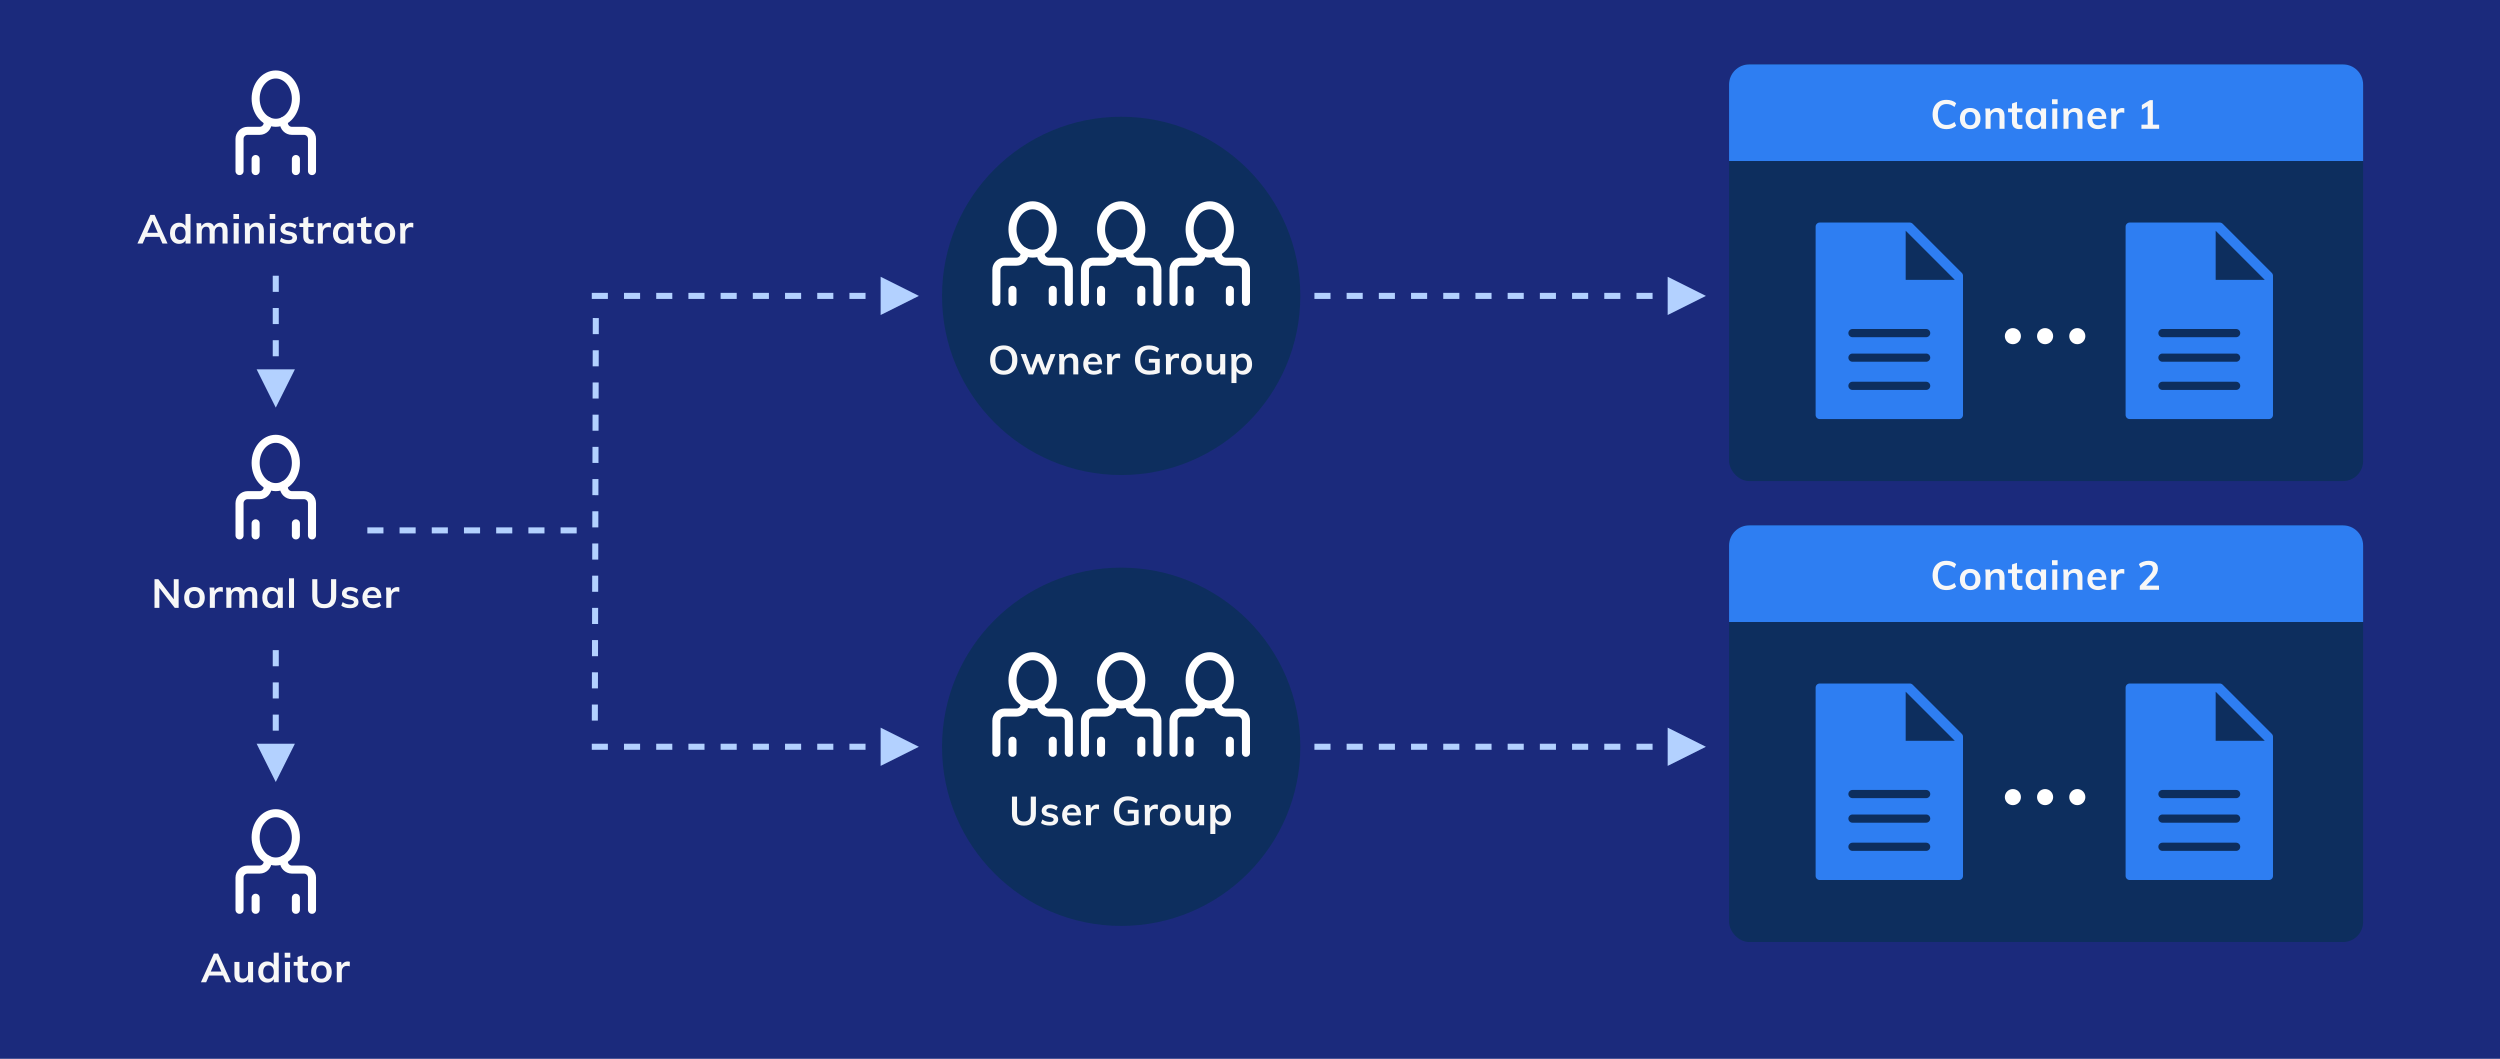 <?xml version="1.0" encoding="UTF-8"?>
<svg width="1242px" height="526px" viewBox="0 0 1242 526" version="1.1" xmlns="http://www.w3.org/2000/svg" xmlns:xlink="http://www.w3.org/1999/xlink">
    <title>Easy Access</title>
    <g id="Easy-Access" stroke="none" stroke-width="1" fill="none" fill-rule="evenodd">
        <rect fill="#1B2A7C" x="0" y="0" width="1242" height="526"></rect>
        <g id="Group" transform="translate(468, 58)">
            <circle id="Oval" fill="#0D2E5E" cx="89" cy="89" r="89"></circle>
            <g id="Group-3" transform="translate(27, 44)" stroke="#FFFFFF" stroke-linecap="round" stroke-linejoin="round" stroke-width="4">
                <path d="M28,12 C28,18.628 23.524,24 18,24 C12.476,24 8,18.628 8,12 C8,5.374 12.476,0 18,0 C23.524,0 28,5.374 28,12 Z" id="Stroke-9"></path>
                <line x1="8" y1="42" x2="8" y2="48" id="Stroke-11"></line>
                <line x1="28" y1="42" x2="28" y2="48" id="Stroke-13"></line>
                <path d="M14,23 L14,24 C14,26.2 12.2,28 10,28 L4,28 C1.8,28 0,29.8 0,32 L0,48" id="Stroke-15"></path>
                <path d="M22,23 L22,24 C22,26.2 23.8,28 26,28 L32,28 C34.2,28 36,29.8 36,32 L36,48" id="Stroke-17"></path>
                <path d="M72,12 C72,18.628 67.524,24 62,24 C56.476,24 52,18.628 52,12 C52,5.374 56.476,0 62,0 C67.524,0 72,5.374 72,12 Z" id="Stroke-19"></path>
                <line x1="52" y1="42" x2="52" y2="48" id="Stroke-21"></line>
                <line x1="72" y1="42" x2="72" y2="48" id="Stroke-23"></line>
                <path d="M58,23 L58,24 C58,26.2 56.2,28 54,28 L48,28 C45.8,28 44,29.8 44,32 L44,48" id="Stroke-25"></path>
                <path d="M66,23 L66,24 C66,26.2 67.8,28 70,28 L76,28 C78.2,28 80,29.8 80,32 L80,48" id="Stroke-27"></path>
                <path d="M116,12 C116,18.628 111.524,24 106,24 C100.476,24 96,18.628 96,12 C96,5.374 100.476,0 106,0 C111.524,0 116,5.374 116,12 Z" id="Stroke-29"></path>
                <line x1="96" y1="42" x2="96" y2="48" id="Stroke-31"></line>
                <line x1="116" y1="42" x2="116" y2="48" id="Stroke-33"></line>
                <path d="M102,23 L102,24 C102,26.2 100.2,28 98,28 L92,28 C89.8,28 88,29.8 88,32 L88,48" id="Stroke-35"></path>
                <path d="M110,23 L110,24 C110,26.2 111.8,28 114,28 L120,28 C122.2,28 124,29.8 124,32 L124,48" id="Stroke-37"></path>
            </g>
            <path d="M30.655,128.16 C32.055,128.16 33.259,127.867 34.265,127.28 C35.272,126.693 36.052,125.853 36.605,124.76 C37.159,123.667 37.435,122.367 37.435,120.86 C37.435,119.367 37.162,118.077 36.615,116.99 C36.069,115.903 35.289,115.067 34.275,114.48 C33.262,113.893 32.055,113.6 30.655,113.6 C29.269,113.6 28.069,113.893 27.055,114.48 C26.042,115.067 25.262,115.903 24.715,116.99 C24.169,118.077 23.895,119.373 23.895,120.88 C23.895,122.373 24.169,123.667 24.715,124.76 C25.262,125.853 26.042,126.693 27.055,127.28 C28.069,127.867 29.269,128.16 30.655,128.16 Z M30.655,126.12 C29.362,126.12 28.342,125.67 27.595,124.77 C26.849,123.87 26.475,122.567 26.475,120.86 C26.475,119.153 26.849,117.857 27.595,116.97 C28.342,116.083 29.362,115.64 30.655,115.64 C31.962,115.64 32.989,116.083 33.735,116.97 C34.482,117.857 34.855,119.153 34.855,120.86 C34.855,122.567 34.482,123.87 33.735,124.77 C32.989,125.67 31.962,126.12 30.655,126.12 Z M45.241,128 L47.696,121.381 L50.201,128 L52.381,128 L56.341,117.9 L53.921,117.9 L51.31,125.087 L48.701,117.9 L46.881,117.9 L44.271,125.034 L41.681,117.9 L39.101,117.9 L43.061,128 L45.241,128 Z M60.769,128 L60.769,122.28 C60.769,121.48 60.999,120.837 61.459,120.35 C61.919,119.863 62.535,119.62 63.309,119.62 C63.949,119.62 64.422,119.803 64.729,120.17 C65.035,120.537 65.189,121.113 65.189,121.9 L65.189,121.9 L65.189,128 L67.689,128 L67.689,121.8 C67.689,119.027 66.489,117.64 64.089,117.64 C63.262,117.64 62.532,117.837 61.899,118.23 C61.406,118.536 61.008,118.953 60.705,119.48 L60.653,119.579 L60.469,117.9 L58.109,117.9 C58.175,118.367 58.219,118.84 58.239,119.32 C58.259,119.8 58.269,120.28 58.269,120.76 L58.269,120.76 L58.269,128 L60.769,128 Z M75.467,128.14 C76.187,128.14 76.897,128.03 77.597,127.81 C78.297,127.59 78.887,127.28 79.367,126.88 L79.367,126.88 L78.647,125.16 C78.194,125.507 77.704,125.77 77.177,125.95 C76.65,126.13 76.114,126.22 75.567,126.22 C74.567,126.22 73.82,125.937 73.327,125.37 C72.909,124.891 72.669,124.184 72.604,123.251 L72.595,123.08 L79.547,123.08 L79.547,122.7 C79.547,121.66 79.364,120.76 78.997,120 C78.63,119.24 78.114,118.657 77.447,118.25 C76.78,117.843 75.98,117.64 75.047,117.64 C74.087,117.64 73.24,117.863 72.507,118.31 C71.774,118.757 71.2,119.377 70.787,120.17 C70.374,120.963 70.167,121.88 70.167,122.92 C70.167,124 70.38,124.933 70.807,125.72 C71.234,126.507 71.844,127.107 72.637,127.52 C73.43,127.933 74.374,128.14 75.467,128.14 Z M77.358,121.74 L72.662,121.74 L72.701,121.53 C72.793,121.105 72.94,120.74 73.141,120.437 L73.247,120.29 C73.687,119.723 74.307,119.44 75.107,119.44 C75.854,119.44 76.424,119.693 76.817,120.2 C77.103,120.568 77.281,121.06 77.352,121.676 L77.358,121.74 Z M84.521,128 L84.521,122.54 C84.521,122.033 84.618,121.577 84.811,121.17 C85.004,120.763 85.291,120.44 85.671,120.2 C86.051,119.96 86.541,119.84 87.141,119.84 C87.608,119.84 88.048,119.927 88.461,120.1 L88.461,120.1 L88.501,117.82 C88.368,117.767 88.214,117.727 88.041,117.7 C87.868,117.673 87.681,117.66 87.481,117.66 C86.708,117.66 86.014,117.887 85.401,118.34 C85.011,118.628 84.71,119.006 84.497,119.473 L84.412,119.678 L84.221,117.9 L81.861,117.9 C81.928,118.367 81.971,118.843 81.991,119.33 C82.011,119.817 82.021,120.293 82.021,120.76 L82.021,120.76 L82.021,128 L84.521,128 Z M102.985,128.16 C103.625,128.16 104.258,128.12 104.885,128.04 C105.511,127.96 106.105,127.847 106.665,127.7 C107.225,127.553 107.725,127.367 108.165,127.14 L108.165,127.14 L108.165,120.3 L102.765,120.3 L102.765,122.16 L105.825,122.16 L105.824,125.755 L105.642,125.808 C105.508,125.843 105.372,125.876 105.234,125.907 L104.815,125.99 C104.248,126.09 103.671,126.14 103.085,126.14 C101.551,126.14 100.398,125.697 99.625,124.81 C98.851,123.923 98.465,122.607 98.465,120.86 C98.465,119.153 98.841,117.86 99.595,116.98 C100.348,116.1 101.451,115.66 102.905,115.66 C103.665,115.66 104.365,115.777 105.005,116.01 C105.645,116.243 106.305,116.62 106.985,117.14 L106.985,117.14 L107.865,115.26 C107.265,114.713 106.531,114.3 105.665,114.02 C104.798,113.74 103.865,113.6 102.865,113.6 C101.425,113.6 100.178,113.89 99.125,114.47 C98.071,115.05 97.261,115.883 96.695,116.97 C96.128,118.057 95.845,119.353 95.845,120.86 C95.845,122.393 96.128,123.703 96.695,124.79 C97.261,125.877 98.081,126.71 99.155,127.29 C100.228,127.87 101.505,128.16 102.985,128.16 Z M113.756,128 L113.756,122.54 C113.756,122.033 113.852,121.577 114.046,121.17 C114.239,120.763 114.526,120.44 114.906,120.2 C115.286,119.96 115.776,119.84 116.376,119.84 C116.842,119.84 117.282,119.927 117.696,120.1 L117.696,120.1 L117.736,117.82 C117.602,117.767 117.449,117.727 117.276,117.7 C117.102,117.673 116.916,117.66 116.716,117.66 C115.942,117.66 115.249,117.887 114.636,118.34 C114.245,118.628 113.944,119.006 113.732,119.473 L113.646,119.678 L113.456,117.9 L111.096,117.9 C111.162,118.367 111.206,118.843 111.226,119.33 C111.246,119.817 111.256,120.293 111.256,120.76 L111.256,120.76 L111.256,128 L113.756,128 Z M123.869,128.14 C124.896,128.14 125.792,127.927 126.559,127.5 C127.326,127.073 127.919,126.47 128.339,125.69 C128.759,124.91 128.969,123.98 128.969,122.9 C128.969,121.833 128.759,120.903 128.339,120.11 C127.919,119.317 127.326,118.707 126.559,118.28 C125.792,117.853 124.896,117.64 123.869,117.64 C122.816,117.64 121.906,117.853 121.139,118.28 C120.372,118.707 119.782,119.317 119.369,120.11 C118.956,120.903 118.749,121.833 118.749,122.9 C118.749,123.98 118.956,124.91 119.369,125.69 C119.782,126.47 120.372,127.073 121.139,127.5 C121.906,127.927 122.816,128.14 123.869,128.14 Z M123.869,126.22 C123.016,126.22 122.362,125.943 121.909,125.39 C121.456,124.837 121.229,124.007 121.229,122.9 C121.229,121.807 121.459,120.983 121.919,120.43 C122.379,119.877 123.029,119.6 123.869,119.6 C124.696,119.6 125.332,119.877 125.779,120.43 C126.226,120.983 126.449,121.807 126.449,122.9 C126.449,124.007 126.226,124.837 125.779,125.39 C125.332,125.943 124.696,126.22 123.869,126.22 Z M135.149,128.14 C135.936,128.14 136.622,127.95 137.209,127.57 C137.6,127.317 137.926,126.985 138.187,126.574 L138.268,126.436 L138.269,128 L140.709,128 L140.709,117.9 L138.189,117.9 L138.189,123.52 C138.189,124.32 137.969,124.96 137.529,125.44 C137.089,125.92 136.502,126.16 135.769,126.16 C135.156,126.16 134.696,125.987 134.389,125.64 C134.082,125.293 133.929,124.753 133.929,124.02 L133.929,124.02 L133.929,117.9 L131.429,117.9 L131.429,124 C131.429,125.387 131.739,126.423 132.359,127.11 C132.979,127.797 133.909,128.14 135.149,128.14 Z M146.274,132.32 L146.273,126.368 L146.301,126.426 C146.504,126.813 146.781,127.138 147.132,127.403 L147.314,127.53 C147.94,127.937 148.68,128.14 149.534,128.14 C150.427,128.14 151.207,127.93 151.874,127.51 C152.54,127.09 153.067,126.49 153.454,125.71 C153.84,124.93 154.034,124.013 154.034,122.96 C154.034,121.893 153.84,120.963 153.454,120.17 C153.067,119.377 152.537,118.757 151.864,118.31 C151.19,117.863 150.414,117.64 149.534,117.64 C148.68,117.64 147.94,117.85 147.314,118.27 C146.812,118.606 146.443,119.047 146.206,119.592 L146.169,119.684 L145.974,117.9 L143.614,117.9 C143.68,118.367 143.724,118.843 143.744,119.33 C143.764,119.817 143.774,120.293 143.774,120.76 L143.774,120.76 L143.774,132.32 L146.274,132.32 Z M148.894,126.22 C148.04,126.22 147.39,125.933 146.944,125.36 C146.497,124.787 146.274,123.973 146.274,122.92 C146.274,121.84 146.497,121.017 146.944,120.45 C147.39,119.883 148.04,119.6 148.894,119.6 C149.72,119.6 150.36,119.893 150.814,120.48 C151.267,121.067 151.494,121.893 151.494,122.96 C151.494,124 151.267,124.803 150.814,125.37 C150.36,125.937 149.72,126.22 148.894,126.22 Z" id="OwnerGroup" fill="#F7F7F7" fill-rule="nonzero"></path>
        </g>
        <rect id="Rectangle-Copy-9" fill="#0D2E5E" x="859" y="32" width="315" height="207" rx="10"></rect>
        <rect id="Rectangle-Copy-10" fill="#0D2E5E" x="859" y="261" width="315" height="207" rx="10"></rect>
        <path d="M869,32 L1164,32 C1169.523,32 1174,36.477 1174,42 L1174,80 L1174,80 L859,80 L859,42 C859,36.477 863.477,32 869,32 Z" id="Rectangle-Copy-9" fill="#2E7EF2"></path>
        <path d="M869,261 L1164,261 C1169.523,261 1174,265.477 1174,271 L1174,309 L1174,309 L859,309 L859,271 C859,265.477 863.477,261 869,261 Z" id="Rectangle-Copy-11" fill="#2E7EF2"></path>
        <path d="M946.746,139.043 L946.746,114.636 L971.153,139.043 L946.746,139.043 Z M956.915,167.517 L920.305,167.517 C919.182,167.517 918.271,166.606 918.271,165.483 C918.271,164.361 919.182,163.449 920.305,163.449 L956.915,163.449 C958.038,163.449 958.949,164.361 958.949,165.483 C958.949,166.606 958.038,167.517 956.915,167.517 L956.915,167.517 Z M956.915,179.721 L920.305,179.721 C919.182,179.721 918.271,178.809 918.271,177.687 C918.271,176.564 919.182,175.653 920.305,175.653 L956.915,175.653 C958.038,175.653 958.949,176.564 958.949,177.687 C958.949,178.809 958.038,179.721 956.915,179.721 L956.915,179.721 Z M956.915,193.721 L920.305,193.721 C919.182,193.721 918.271,192.809 918.271,191.687 C918.271,190.564 919.182,189.653 920.305,189.653 L956.915,189.653 C958.038,189.653 958.949,190.564 958.949,191.687 C958.949,192.809 958.038,193.721 956.915,193.721 L956.915,193.721 Z M974.626,135.569 L950.22,111.162 C949.837,110.784 949.317,110.568 948.78,110.568 L904.034,110.568 C902.911,110.568 902,111.479 902,112.602 L902,206.161 C902,207.284 902.911,208.195 904.034,208.195 L973.186,208.195 C974.309,208.195 975.22,207.284 975.22,206.161 L975.22,137.009 C975.22,136.468 975.005,135.951 974.626,135.569 L974.626,135.569 Z" id="Fill-305-Copy-6" fill="#2E7EF2"></path>
        <path d="M946.746,368.043 L946.746,343.636 L971.153,368.043 L946.746,368.043 Z M956.915,396.517 L920.305,396.517 C919.182,396.517 918.271,395.606 918.271,394.483 C918.271,393.361 919.182,392.449 920.305,392.449 L956.915,392.449 C958.038,392.449 958.949,393.361 958.949,394.483 C958.949,395.606 958.038,396.517 956.915,396.517 L956.915,396.517 Z M956.915,408.721 L920.305,408.721 C919.182,408.721 918.271,407.809 918.271,406.687 C918.271,405.564 919.182,404.653 920.305,404.653 L956.915,404.653 C958.038,404.653 958.949,405.564 958.949,406.687 C958.949,407.809 958.038,408.721 956.915,408.721 L956.915,408.721 Z M956.915,422.721 L920.305,422.721 C919.182,422.721 918.271,421.809 918.271,420.687 C918.271,419.564 919.182,418.653 920.305,418.653 L956.915,418.653 C958.038,418.653 958.949,419.564 958.949,420.687 C958.949,421.809 958.038,422.721 956.915,422.721 L956.915,422.721 Z M974.626,364.569 L950.22,340.162 C949.837,339.784 949.317,339.568 948.78,339.568 L904.034,339.568 C902.911,339.568 902,340.479 902,341.602 L902,435.161 C902,436.284 902.911,437.195 904.034,437.195 L973.186,437.195 C974.309,437.195 975.22,436.284 975.22,435.161 L975.22,366.009 C975.22,365.468 975.005,364.951 974.626,364.569 L974.626,364.569 Z" id="Fill-305-Copy-8" fill="#2E7EF2"></path>
        <path d="M1100.746,139.043 L1100.746,114.636 L1125.153,139.043 L1100.746,139.043 Z M1110.915,167.517 L1074.305,167.517 C1073.182,167.517 1072.271,166.606 1072.271,165.483 C1072.271,164.361 1073.182,163.449 1074.305,163.449 L1110.915,163.449 C1112.038,163.449 1112.949,164.361 1112.949,165.483 C1112.949,166.606 1112.038,167.517 1110.915,167.517 L1110.915,167.517 Z M1110.915,179.721 L1074.305,179.721 C1073.182,179.721 1072.271,178.809 1072.271,177.687 C1072.271,176.564 1073.182,175.653 1074.305,175.653 L1110.915,175.653 C1112.038,175.653 1112.949,176.564 1112.949,177.687 C1112.949,178.809 1112.038,179.721 1110.915,179.721 L1110.915,179.721 Z M1110.915,193.721 L1074.305,193.721 C1073.182,193.721 1072.271,192.809 1072.271,191.687 C1072.271,190.564 1073.182,189.653 1074.305,189.653 L1110.915,189.653 C1112.038,189.653 1112.949,190.564 1112.949,191.687 C1112.949,192.809 1112.038,193.721 1110.915,193.721 L1110.915,193.721 Z M1128.626,135.569 L1104.22,111.162 C1103.837,110.784 1103.317,110.568 1102.78,110.568 L1058.034,110.568 C1056.911,110.568 1056,111.479 1056,112.602 L1056,206.161 C1056,207.284 1056.911,208.195 1058.034,208.195 L1127.186,208.195 C1128.309,208.195 1129.22,207.284 1129.22,206.161 L1129.22,137.009 C1129.22,136.468 1129.005,135.951 1128.626,135.569 L1128.626,135.569 Z" id="Fill-305-Copy-7" fill="#2E7EF2"></path>
        <path d="M1100.746,368.043 L1100.746,343.636 L1125.153,368.043 L1100.746,368.043 Z M1110.915,396.517 L1074.305,396.517 C1073.182,396.517 1072.271,395.606 1072.271,394.483 C1072.271,393.361 1073.182,392.449 1074.305,392.449 L1110.915,392.449 C1112.038,392.449 1112.949,393.361 1112.949,394.483 C1112.949,395.606 1112.038,396.517 1110.915,396.517 L1110.915,396.517 Z M1110.915,408.721 L1074.305,408.721 C1073.182,408.721 1072.271,407.809 1072.271,406.687 C1072.271,405.564 1073.182,404.653 1074.305,404.653 L1110.915,404.653 C1112.038,404.653 1112.949,405.564 1112.949,406.687 C1112.949,407.809 1112.038,408.721 1110.915,408.721 L1110.915,408.721 Z M1110.915,422.721 L1074.305,422.721 C1073.182,422.721 1072.271,421.809 1072.271,420.687 C1072.271,419.564 1073.182,418.653 1074.305,418.653 L1110.915,418.653 C1112.038,418.653 1112.949,419.564 1112.949,420.687 C1112.949,421.809 1112.038,422.721 1110.915,422.721 L1110.915,422.721 Z M1128.626,364.569 L1104.22,340.162 C1103.837,339.784 1103.317,339.568 1102.78,339.568 L1058.034,339.568 C1056.911,339.568 1056,340.479 1056,341.602 L1056,435.161 C1056,436.284 1056.911,437.195 1058.034,437.195 L1127.186,437.195 C1128.309,437.195 1129.22,436.284 1129.22,435.161 L1129.22,366.009 C1129.22,365.468 1129.005,364.951 1128.626,364.569 L1128.626,364.569 Z" id="Fill-305-Copy-9" fill="#2E7EF2"></path>
        <g id="Group-Copy" transform="translate(468, 282)">
            <circle id="Oval" fill="#0D2E5E" cx="89" cy="89" r="89"></circle>
            <g id="Group-3" transform="translate(27, 44)" stroke="#FFFFFF" stroke-linecap="round" stroke-linejoin="round" stroke-width="4">
                <path d="M28,12 C28,18.628 23.524,24 18,24 C12.476,24 8,18.628 8,12 C8,5.374 12.476,0 18,0 C23.524,0 28,5.374 28,12 Z" id="Stroke-9"></path>
                <line x1="8" y1="42" x2="8" y2="48" id="Stroke-11"></line>
                <line x1="28" y1="42" x2="28" y2="48" id="Stroke-13"></line>
                <path d="M14,23 L14,24 C14,26.2 12.2,28 10,28 L4,28 C1.8,28 0,29.8 0,32 L0,48" id="Stroke-15"></path>
                <path d="M22,23 L22,24 C22,26.2 23.8,28 26,28 L32,28 C34.2,28 36,29.8 36,32 L36,48" id="Stroke-17"></path>
                <path d="M72,12 C72,18.628 67.524,24 62,24 C56.476,24 52,18.628 52,12 C52,5.374 56.476,0 62,0 C67.524,0 72,5.374 72,12 Z" id="Stroke-19"></path>
                <line x1="52" y1="42" x2="52" y2="48" id="Stroke-21"></line>
                <line x1="72" y1="42" x2="72" y2="48" id="Stroke-23"></line>
                <path d="M58,23 L58,24 C58,26.2 56.2,28 54,28 L48,28 C45.8,28 44,29.8 44,32 L44,48" id="Stroke-25"></path>
                <path d="M66,23 L66,24 C66,26.2 67.8,28 70,28 L76,28 C78.2,28 80,29.8 80,32 L80,48" id="Stroke-27"></path>
                <path d="M116,12 C116,18.628 111.524,24 106,24 C100.476,24 96,18.628 96,12 C96,5.374 100.476,0 106,0 C111.524,0 116,5.374 116,12 Z" id="Stroke-29"></path>
                <line x1="96" y1="42" x2="96" y2="48" id="Stroke-31"></line>
                <line x1="116" y1="42" x2="116" y2="48" id="Stroke-33"></line>
                <path d="M102,23 L102,24 C102,26.2 100.2,28 98,28 L92,28 C89.8,28 88,29.8 88,32 L88,48" id="Stroke-35"></path>
                <path d="M110,23 L110,24 C110,26.2 111.8,28 114,28 L120,28 C122.2,28 124,29.8 124,32 L124,48" id="Stroke-37"></path>
            </g>
            <path d="M40.705,128.16 C42.625,128.16 44.095,127.657 45.115,126.65 C46.135,125.643 46.645,124.173 46.645,122.24 L46.645,122.24 L46.645,113.76 L44.085,113.76 L44.085,122.38 C44.085,123.593 43.795,124.52 43.215,125.16 C42.635,125.8 41.799,126.12 40.705,126.12 C39.572,126.12 38.715,125.803 38.135,125.17 C37.555,124.537 37.265,123.607 37.265,122.38 L37.265,122.38 L37.265,113.76 L34.745,113.76 L34.745,122.24 C34.745,124.187 35.249,125.66 36.255,126.66 C37.262,127.66 38.745,128.16 40.705,128.16 Z M53.525,128.14 C54.819,128.14 55.839,127.87 56.585,127.33 C57.332,126.79 57.705,126.06 57.705,125.14 C57.705,124.367 57.475,123.743 57.015,123.27 C56.555,122.797 55.825,122.453 54.825,122.24 L54.825,122.24 L53.125,121.82 C52.645,121.713 52.309,121.573 52.115,121.4 C51.922,121.227 51.825,120.993 51.825,120.7 C51.825,120.327 51.985,120.033 52.305,119.82 C52.625,119.607 53.072,119.5 53.645,119.5 C54.165,119.5 54.689,119.593 55.215,119.78 C55.742,119.967 56.259,120.253 56.765,120.64 L56.765,120.64 L57.485,118.92 C56.992,118.507 56.412,118.19 55.745,117.97 C55.079,117.75 54.385,117.64 53.665,117.64 C52.839,117.64 52.112,117.773 51.485,118.04 C50.859,118.307 50.372,118.677 50.025,119.15 C49.679,119.623 49.505,120.167 49.505,120.78 C49.505,121.513 49.735,122.117 50.195,122.59 C50.655,123.063 51.345,123.4 52.265,123.6 L52.265,123.6 L53.945,123.98 C54.492,124.113 54.879,124.27 55.105,124.45 C55.332,124.63 55.445,124.873 55.445,125.18 C55.445,125.54 55.285,125.82 54.965,126.02 C54.645,126.22 54.179,126.32 53.565,126.32 C52.885,126.32 52.232,126.22 51.605,126.02 C50.979,125.82 50.399,125.52 49.865,125.12 L49.865,125.12 L49.165,126.88 C50.232,127.72 51.685,128.14 53.525,128.14 Z M64.977,128.14 C65.697,128.14 66.407,128.03 67.107,127.81 C67.807,127.59 68.397,127.28 68.877,126.88 L68.877,126.88 L68.157,125.16 C67.704,125.507 67.214,125.77 66.687,125.95 C66.16,126.13 65.624,126.22 65.077,126.22 C64.077,126.22 63.33,125.937 62.837,125.37 C62.42,124.891 62.179,124.184 62.115,123.251 L62.105,123.08 L69.057,123.08 L69.057,122.7 C69.057,121.66 68.874,120.76 68.507,120 C68.14,119.24 67.624,118.657 66.957,118.25 C66.29,117.843 65.49,117.64 64.557,117.64 C63.597,117.64 62.75,117.863 62.017,118.31 C61.284,118.757 60.71,119.377 60.297,120.17 C59.884,120.963 59.677,121.88 59.677,122.92 C59.677,124 59.89,124.933 60.317,125.72 C60.744,126.507 61.354,127.107 62.147,127.52 C62.94,127.933 63.884,128.14 64.977,128.14 Z M66.868,121.74 L62.172,121.74 L62.212,121.53 C62.303,121.105 62.45,120.74 62.652,120.437 L62.757,120.29 C63.197,119.723 63.817,119.44 64.617,119.44 C65.364,119.44 65.934,119.693 66.327,120.2 C66.613,120.568 66.792,121.06 66.863,121.676 L66.868,121.74 Z M74.031,128 L74.031,122.54 C74.031,122.033 74.128,121.577 74.321,121.17 C74.515,120.763 74.801,120.44 75.181,120.2 C75.561,119.96 76.051,119.84 76.651,119.84 C77.118,119.84 77.558,119.927 77.971,120.1 L77.971,120.1 L78.011,117.82 C77.878,117.767 77.725,117.727 77.551,117.7 C77.378,117.673 77.191,117.66 76.991,117.66 C76.218,117.66 75.525,117.887 74.911,118.34 C74.521,118.628 74.22,119.006 74.008,119.473 L73.922,119.678 L73.731,117.9 L71.371,117.9 C71.438,118.367 71.481,118.843 71.501,119.33 C71.521,119.817 71.531,120.293 71.531,120.76 L71.531,120.76 L71.531,128 L74.031,128 Z M92.495,128.16 C93.135,128.16 93.768,128.12 94.395,128.04 C95.021,127.96 95.615,127.847 96.175,127.7 C96.735,127.553 97.235,127.367 97.675,127.14 L97.675,127.14 L97.675,120.3 L92.275,120.3 L92.275,122.16 L95.335,122.16 L95.334,125.755 L95.152,125.808 C95.018,125.843 94.882,125.876 94.744,125.907 L94.325,125.99 C93.758,126.09 93.181,126.14 92.595,126.14 C91.061,126.14 89.908,125.697 89.135,124.81 C88.361,123.923 87.975,122.607 87.975,120.86 C87.975,119.153 88.351,117.86 89.105,116.98 C89.858,116.1 90.961,115.66 92.415,115.66 C93.175,115.66 93.875,115.777 94.515,116.01 C95.155,116.243 95.815,116.62 96.495,117.14 L96.495,117.14 L97.375,115.26 C96.775,114.713 96.041,114.3 95.175,114.02 C94.308,113.74 93.375,113.6 92.375,113.6 C90.935,113.6 89.688,113.89 88.635,114.47 C87.581,115.05 86.771,115.883 86.205,116.97 C85.638,118.057 85.355,119.353 85.355,120.86 C85.355,122.393 85.638,123.703 86.205,124.79 C86.771,125.877 87.591,126.71 88.665,127.29 C89.738,127.87 91.015,128.16 92.495,128.16 Z M103.266,128 L103.266,122.54 C103.266,122.033 103.362,121.577 103.556,121.17 C103.749,120.763 104.036,120.44 104.416,120.2 C104.796,119.96 105.286,119.84 105.886,119.84 C106.352,119.84 106.792,119.927 107.206,120.1 L107.206,120.1 L107.246,117.82 C107.112,117.767 106.959,117.727 106.786,117.7 C106.612,117.673 106.426,117.66 106.226,117.66 C105.452,117.66 104.759,117.887 104.146,118.34 C103.755,118.628 103.454,119.006 103.242,119.473 L103.156,119.678 L102.966,117.9 L100.606,117.9 C100.672,118.367 100.716,118.843 100.736,119.33 C100.756,119.817 100.766,120.293 100.766,120.76 L100.766,120.76 L100.766,128 L103.266,128 Z M113.379,128.14 C114.406,128.14 115.303,127.927 116.069,127.5 C116.836,127.073 117.429,126.47 117.849,125.69 C118.269,124.91 118.479,123.98 118.479,122.9 C118.479,121.833 118.269,120.903 117.849,120.11 C117.429,119.317 116.836,118.707 116.069,118.28 C115.303,117.853 114.406,117.64 113.379,117.64 C112.326,117.64 111.416,117.853 110.649,118.28 C109.883,118.707 109.293,119.317 108.879,120.11 C108.466,120.903 108.259,121.833 108.259,122.9 C108.259,123.98 108.466,124.91 108.879,125.69 C109.293,126.47 109.883,127.073 110.649,127.5 C111.416,127.927 112.326,128.14 113.379,128.14 Z M113.379,126.22 C112.526,126.22 111.873,125.943 111.419,125.39 C110.966,124.837 110.739,124.007 110.739,122.9 C110.739,121.807 110.969,120.983 111.429,120.43 C111.889,119.877 112.539,119.6 113.379,119.6 C114.206,119.6 114.843,119.877 115.289,120.43 C115.736,120.983 115.959,121.807 115.959,122.9 C115.959,124.007 115.736,124.837 115.289,125.39 C114.843,125.943 114.206,126.22 113.379,126.22 Z M124.659,128.14 C125.446,128.14 126.132,127.95 126.719,127.57 C127.11,127.317 127.436,126.985 127.697,126.574 L127.779,126.434 L127.779,128 L130.219,128 L130.219,117.9 L127.699,117.9 L127.699,123.52 C127.699,124.32 127.479,124.96 127.039,125.44 C126.599,125.92 126.012,126.16 125.279,126.16 C124.666,126.16 124.206,125.987 123.899,125.64 C123.592,125.293 123.439,124.753 123.439,124.02 L123.439,124.02 L123.439,117.9 L120.939,117.9 L120.939,124 C120.939,125.387 121.249,126.423 121.869,127.11 C122.489,127.797 123.419,128.14 124.659,128.14 Z M135.784,132.32 L135.783,126.368 L135.811,126.426 C136.014,126.813 136.291,127.138 136.642,127.403 L136.824,127.53 C137.45,127.937 138.19,128.14 139.044,128.14 C139.937,128.14 140.717,127.93 141.384,127.51 C142.05,127.09 142.577,126.49 142.964,125.71 C143.35,124.93 143.544,124.013 143.544,122.96 C143.544,121.893 143.35,120.963 142.964,120.17 C142.577,119.377 142.047,118.757 141.374,118.31 C140.7,117.863 139.924,117.64 139.044,117.64 C138.19,117.64 137.45,117.85 136.824,118.27 C136.322,118.606 135.953,119.047 135.716,119.592 L135.679,119.684 L135.484,117.9 L133.124,117.9 C133.19,118.367 133.234,118.843 133.254,119.33 C133.274,119.817 133.284,120.293 133.284,120.76 L133.284,120.76 L133.284,132.32 L135.784,132.32 Z M138.404,126.22 C137.55,126.22 136.9,125.933 136.454,125.36 C136.007,124.787 135.784,123.973 135.784,122.92 C135.784,121.84 136.007,121.017 136.454,120.45 C136.9,119.883 137.55,119.6 138.404,119.6 C139.23,119.6 139.87,119.893 140.324,120.48 C140.777,121.067 141.004,121.893 141.004,122.96 C141.004,124 140.777,124.803 140.324,125.37 C139.87,125.937 139.23,126.22 138.404,126.22 Z" id="UserGroup" fill="#F7F7F7" fill-rule="nonzero"></path>
        </g>
        <path id="Path-6" d="M828.5,137.5 L847.5,147 L828.5,156.5 L828.5,137.5 Z M661,145.5 L661,148.5 L653,148.5 L653,145.5 L661,145.5 Z M677,145.5 L677,148.5 L669,148.5 L669,145.5 L677,145.5 Z M693,145.5 L693,148.5 L685,148.5 L685,145.5 L693,145.5 Z M709,145.5 L709,148.5 L701,148.5 L701,145.5 L709,145.5 Z M725,145.5 L725,148.5 L717,148.5 L717,145.5 L725,145.5 Z M741,145.5 L741,148.5 L733,148.5 L733,145.5 L741,145.5 Z M757,145.5 L757,148.5 L749,148.5 L749,145.5 L757,145.5 Z M773,145.5 L773,148.5 L765,148.5 L765,145.5 L773,145.5 Z M789,145.5 L789,148.5 L781,148.5 L781,145.5 L789,145.5 Z M805,145.5 L805,148.5 L797,148.5 L797,145.5 L805,145.5 Z M821,145.5 L821,148.5 L813,148.5 L813,145.5 L821,145.5 Z" fill="#B3D1FF" fill-rule="nonzero"></path>
        <path id="Path-6-Copy-3" d="M828.5,361.5 L847.5,371 L828.5,380.5 L828.5,361.5 Z M661,369.5 L661,372.5 L653,372.5 L653,369.5 L661,369.5 Z M677,369.5 L677,372.5 L669,372.5 L669,369.5 L677,369.5 Z M693,369.5 L693,372.5 L685,372.5 L685,369.5 L693,369.5 Z M709,369.5 L709,372.5 L701,372.5 L701,369.5 L709,369.5 Z M725,369.5 L725,372.5 L717,372.5 L717,369.5 L725,369.5 Z M741,369.5 L741,372.5 L733,372.5 L733,369.5 L741,369.5 Z M757,369.5 L757,372.5 L749,372.5 L749,369.5 L757,369.5 Z M773,369.5 L773,372.5 L765,372.5 L765,369.5 L773,369.5 Z M789,369.5 L789,372.5 L781,372.5 L781,369.5 L789,369.5 Z M805,369.5 L805,372.5 L797,372.5 L797,369.5 L805,369.5 Z M821,369.5 L821,372.5 L813,372.5 L813,369.5 L821,369.5 Z" fill="#B3D1FF" fill-rule="nonzero"></path>
        <path id="Path-6-Copy" d="M437.5,137.5 L456.5,147 L437.5,156.5 L437.5,137.5 Z M302,145.5 L302,148.5 L294,148.5 L294,145.5 L302,145.5 Z M318,145.5 L318,148.5 L310,148.5 L310,145.5 L318,145.5 Z M334,145.5 L334,148.5 L326,148.5 L326,145.5 L334,145.5 Z M350,145.5 L350,148.5 L342,148.5 L342,145.5 L350,145.5 Z M366,145.5 L366,148.5 L358,148.5 L358,145.5 L366,145.5 Z M382,145.5 L382,148.5 L374,148.5 L374,145.5 L382,145.5 Z M398,145.5 L398,148.5 L390,148.5 L390,145.5 L398,145.5 Z M414,145.5 L414,148.5 L406,148.5 L406,145.5 L414,145.5 Z M430,145.5 L430,148.5 L422,148.5 L422,145.5 L430,145.5 Z" fill="#B3D1FF" fill-rule="nonzero"></path>
        <line x1="182.5" y1="263.5" x2="288.5" y2="263.5" id="Path-6-Copy-4" stroke="#B3D1FF" stroke-width="3" stroke-dasharray="8,8"></line>
        <g id="Group-2" transform="translate(119, 37)" stroke="#FFFFFF" stroke-linecap="round" stroke-linejoin="round" stroke-width="4">
            <path d="M28,12 C28,18.628 23.524,24 18,24 C12.476,24 8,18.628 8,12 C8,5.374 12.476,0 18,0 C23.524,0 28,5.374 28,12 Z" id="Stroke-9"></path>
            <line x1="8" y1="42" x2="8" y2="48" id="Stroke-11"></line>
            <line x1="28" y1="42" x2="28" y2="48" id="Stroke-13"></line>
            <path d="M14,23 L14,24 C14,26.2 12.2,28 10,28 L4,28 C1.8,28 0,29.8 0,32 L0,48" id="Stroke-15"></path>
            <path d="M22,23 L22,24 C22,26.2 23.8,28 26,28 L32,28 C34.2,28 36,29.8 36,32 L36,48" id="Stroke-17"></path>
        </g>
        <g id="Group-2-Copy" transform="translate(119, 218)" stroke="#FFFFFF" stroke-linecap="round" stroke-linejoin="round" stroke-width="4">
            <path d="M28,12 C28,18.628 23.524,24 18,24 C12.476,24 8,18.628 8,12 C8,5.374 12.476,0 18,0 C23.524,0 28,5.374 28,12 Z" id="Stroke-9"></path>
            <line x1="8" y1="42" x2="8" y2="48" id="Stroke-11"></line>
            <line x1="28" y1="42" x2="28" y2="48" id="Stroke-13"></line>
            <path d="M14,23 L14,24 C14,26.2 12.2,28 10,28 L4,28 C1.8,28 0,29.8 0,32 L0,48" id="Stroke-15"></path>
            <path d="M22,23 L22,24 C22,26.2 23.8,28 26,28 L32,28 C34.2,28 36,29.8 36,32 L36,48" id="Stroke-17"></path>
        </g>
        <g id="Group-2-Copy-2" transform="translate(119, 404)" stroke="#FFFFFF" stroke-linecap="round" stroke-linejoin="round" stroke-width="4">
            <path d="M28,12 C28,18.628 23.524,24 18,24 C12.476,24 8,18.628 8,12 C8,5.374 12.476,0 18,0 C23.524,0 28,5.374 28,12 Z" id="Stroke-9"></path>
            <line x1="8" y1="42" x2="8" y2="48" id="Stroke-11"></line>
            <line x1="28" y1="42" x2="28" y2="48" id="Stroke-13"></line>
            <path d="M14,23 L14,24 C14,26.2 12.2,28 10,28 L4,28 C1.8,28 0,29.8 0,32 L0,48" id="Stroke-15"></path>
            <path d="M22,23 L22,24 C22,26.2 23.8,28 26,28 L32,28 C34.2,28 36,29.8 36,32 L36,48" id="Stroke-17"></path>
        </g>
        <path d="M70.867,121 L72.308,117.66 L79.257,117.66 L80.687,121 L83.247,121 L76.807,106.76 L74.707,106.76 L68.267,121 L70.867,121 Z M78.401,115.66 L73.171,115.66 L75.796,109.574 L78.401,115.66 Z M88.91,121.14 C89.764,121.14 90.507,120.937 91.14,120.53 C91.584,120.245 91.927,119.877 92.171,119.426 L92.19,119.388 L92.19,121 L94.65,121 L94.65,106.28 L92.15,106.28 L92.15,112.357 L92.061,112.206 C91.866,111.905 91.621,111.64 91.324,111.412 L91.14,111.28 C90.507,110.853 89.764,110.64 88.91,110.64 C88.03,110.64 87.25,110.853 86.57,111.28 C85.89,111.707 85.367,112.313 85,113.1 C84.634,113.887 84.45,114.807 84.45,115.86 C84.45,116.913 84.637,117.84 85.01,118.64 C85.384,119.44 85.907,120.057 86.58,120.49 C87.254,120.923 88.03,121.14 88.91,121.14 Z M89.59,119.22 C88.75,119.22 88.097,118.927 87.63,118.34 C87.164,117.753 86.93,116.927 86.93,115.86 C86.93,114.82 87.164,114.017 87.63,113.45 C88.097,112.883 88.75,112.6 89.59,112.6 C90.417,112.6 91.057,112.887 91.51,113.46 C91.964,114.033 92.19,114.847 92.19,115.9 C92.19,116.967 91.964,117.787 91.51,118.36 C91.057,118.933 90.417,119.22 89.59,119.22 Z M100.224,121 L100.224,115.36 C100.224,114.507 100.42,113.837 100.814,113.35 C101.207,112.863 101.757,112.62 102.464,112.62 C103.05,112.62 103.48,112.803 103.754,113.17 C104.027,113.537 104.164,114.107 104.164,114.88 L104.164,114.88 L104.164,121 L106.664,121 L106.664,115.36 C106.664,114.507 106.86,113.837 107.254,113.35 C107.647,112.863 108.19,112.62 108.884,112.62 C109.484,112.62 109.914,112.803 110.174,113.17 C110.434,113.537 110.564,114.107 110.564,114.88 L110.564,114.88 L110.564,121 L113.064,121 L113.064,114.8 C113.064,113.4 112.784,112.357 112.224,111.67 C111.664,110.983 110.817,110.64 109.684,110.64 C108.83,110.64 108.084,110.863 107.444,111.31 C107.017,111.608 106.673,111.969 106.413,112.394 L106.316,112.566 C106.152,112.129 105.932,111.768 105.656,111.485 L105.514,111.35 C104.974,110.877 104.23,110.64 103.284,110.64 C102.484,110.64 101.79,110.84 101.204,111.24 C100.747,111.551 100.388,111.959 100.125,112.464 L100.101,112.515 L99.924,110.9 L97.564,110.9 C97.63,111.367 97.674,111.843 97.694,112.33 C97.714,112.817 97.724,113.293 97.724,113.76 L97.724,113.76 L97.724,121 L100.224,121 Z M118.743,108.78 L118.743,106.32 L115.963,106.32 L115.963,108.78 L118.743,108.78 Z M118.583,121 L118.583,110.9 L116.083,110.9 L116.083,121 L118.583,121 Z M124.167,121 L124.167,115.28 C124.167,114.48 124.397,113.837 124.857,113.35 C125.317,112.863 125.934,112.62 126.707,112.62 C127.347,112.62 127.821,112.803 128.127,113.17 C128.434,113.537 128.587,114.113 128.587,114.9 L128.587,114.9 L128.587,121 L131.087,121 L131.087,114.8 C131.087,112.027 129.887,110.64 127.487,110.64 C126.661,110.64 125.931,110.837 125.297,111.23 C124.805,111.536 124.407,111.953 124.104,112.48 L124.052,112.578 L123.867,110.9 L121.507,110.9 C121.574,111.367 121.617,111.84 121.637,112.32 C121.657,112.8 121.667,113.28 121.667,113.76 L121.667,113.76 L121.667,121 L124.167,121 Z M136.745,108.78 L136.745,106.32 L133.965,106.32 L133.965,108.78 L136.745,108.78 Z M136.585,121 L136.585,110.9 L134.085,110.9 L134.085,121 L136.585,121 Z M143.389,121.14 C144.683,121.14 145.703,120.87 146.449,120.33 C147.196,119.79 147.569,119.06 147.569,118.14 C147.569,117.367 147.339,116.743 146.879,116.27 C146.419,115.797 145.689,115.453 144.689,115.24 L144.689,115.24 L142.989,114.82 C142.509,114.713 142.173,114.573 141.979,114.4 C141.786,114.227 141.689,113.993 141.689,113.7 C141.689,113.327 141.849,113.033 142.169,112.82 C142.489,112.607 142.936,112.5 143.509,112.5 C144.029,112.5 144.553,112.593 145.079,112.78 C145.606,112.967 146.123,113.253 146.629,113.64 L146.629,113.64 L147.349,111.92 C146.856,111.507 146.276,111.19 145.609,110.97 C144.943,110.75 144.249,110.64 143.529,110.64 C142.703,110.64 141.976,110.773 141.349,111.04 C140.723,111.307 140.236,111.677 139.889,112.15 C139.543,112.623 139.369,113.167 139.369,113.78 C139.369,114.513 139.599,115.117 140.059,115.59 C140.519,116.063 141.209,116.4 142.129,116.6 L142.129,116.6 L143.809,116.98 C144.356,117.113 144.743,117.27 144.969,117.45 C145.196,117.63 145.309,117.873 145.309,118.18 C145.309,118.54 145.149,118.82 144.829,119.02 C144.509,119.22 144.043,119.32 143.429,119.32 C142.749,119.32 142.096,119.22 141.469,119.02 C140.843,118.82 140.263,118.52 139.729,118.12 L139.729,118.12 L139.029,119.88 C140.096,120.72 141.549,121.14 143.389,121.14 Z M154.221,121.14 C154.514,121.14 154.791,121.123 155.051,121.09 C155.311,121.057 155.574,120.993 155.841,120.9 L155.841,120.9 L155.841,118.92 C155.641,118.973 155.461,119.013 155.301,119.04 C155.141,119.067 154.974,119.08 154.801,119.08 C154.494,119.08 154.218,119.027 153.971,118.92 C153.724,118.813 153.528,118.63 153.381,118.37 C153.234,118.11 153.161,117.753 153.161,117.3 L153.161,117.3 L153.161,112.78 L155.841,112.78 L155.841,110.9 L153.161,110.9 L153.161,107.6 L150.661,108.44 L150.661,110.9 L148.721,110.9 L148.721,112.78 L150.661,112.78 L150.661,117.42 C150.661,118.528 150.925,119.397 151.454,120.027 L151.591,120.18 C152.211,120.82 153.088,121.14 154.221,121.14 Z M160.417,121 L160.417,115.54 C160.417,115.033 160.514,114.577 160.707,114.17 C160.9,113.763 161.187,113.44 161.567,113.2 C161.947,112.96 162.437,112.84 163.037,112.84 C163.504,112.84 163.944,112.927 164.357,113.1 L164.357,113.1 L164.397,110.82 C164.264,110.767 164.11,110.727 163.937,110.7 C163.764,110.673 163.577,110.66 163.377,110.66 C162.604,110.66 161.91,110.887 161.297,111.34 C160.907,111.628 160.605,112.006 160.393,112.473 L160.307,112.678 L160.117,110.9 L157.757,110.9 C157.824,111.367 157.867,111.843 157.887,112.33 C157.907,112.817 157.917,113.293 157.917,113.76 L157.917,113.76 L157.917,121 L160.417,121 Z M169.87,121.14 C170.724,121.14 171.467,120.937 172.1,120.53 C172.544,120.245 172.887,119.877 173.131,119.426 L173.15,119.388 L173.15,121 L175.61,121 L175.61,110.9 L173.15,110.9 L173.15,112.432 L173.131,112.392 C172.922,112.003 172.64,111.672 172.284,111.401 L172.1,111.27 C171.467,110.85 170.724,110.64 169.87,110.64 C168.99,110.64 168.214,110.863 167.54,111.31 C166.867,111.757 166.344,112.377 165.97,113.17 C165.597,113.963 165.41,114.893 165.41,115.96 C165.41,117.013 165.594,117.93 165.96,118.71 C166.327,119.49 166.85,120.09 167.53,120.51 C168.21,120.93 168.99,121.14 169.87,121.14 Z M170.55,119.22 C169.71,119.22 169.057,118.937 168.59,118.37 C168.124,117.803 167.89,117 167.89,115.96 C167.89,114.893 168.124,114.067 168.59,113.48 C169.057,112.893 169.71,112.6 170.55,112.6 C171.377,112.6 172.017,112.883 172.47,113.45 C172.924,114.017 173.15,114.84 173.15,115.92 C173.15,116.973 172.924,117.787 172.47,118.36 C172.017,118.933 171.377,119.22 170.55,119.22 Z M182.944,121.14 C183.237,121.14 183.514,121.123 183.774,121.09 C184.034,121.057 184.297,120.993 184.564,120.9 L184.564,120.9 L184.564,118.92 C184.364,118.973 184.184,119.013 184.024,119.04 C183.864,119.067 183.697,119.08 183.524,119.08 C183.217,119.08 182.94,119.027 182.694,118.92 C182.447,118.813 182.25,118.63 182.104,118.37 C181.957,118.11 181.884,117.753 181.884,117.3 L181.884,117.3 L181.883,112.78 L184.564,112.78 L184.564,110.9 L181.883,110.9 L181.884,107.6 L179.384,108.44 L179.383,110.9 L177.444,110.9 L177.444,112.78 L179.383,112.78 L179.384,117.42 C179.384,118.528 179.648,119.397 180.176,120.027 L180.314,120.18 C180.934,120.82 181.81,121.14 182.944,121.14 Z M191.24,121.14 C192.266,121.14 193.163,120.927 193.93,120.5 C194.696,120.073 195.29,119.47 195.71,118.69 C196.13,117.91 196.34,116.98 196.34,115.9 C196.34,114.833 196.13,113.903 195.71,113.11 C195.29,112.317 194.696,111.707 193.93,111.28 C193.163,110.853 192.266,110.64 191.24,110.64 C190.186,110.64 189.276,110.853 188.51,111.28 C187.743,111.707 187.153,112.317 186.74,113.11 C186.326,113.903 186.12,114.833 186.12,115.9 C186.12,116.98 186.326,117.91 186.74,118.69 C187.153,119.47 187.743,120.073 188.51,120.5 C189.276,120.927 190.186,121.14 191.24,121.14 Z M191.24,119.22 C190.386,119.22 189.733,118.943 189.28,118.39 C188.826,117.837 188.6,117.007 188.6,115.9 C188.6,114.807 188.83,113.983 189.29,113.43 C189.75,112.877 190.4,112.6 191.24,112.6 C192.066,112.6 192.703,112.877 193.15,113.43 C193.596,113.983 193.82,114.807 193.82,115.9 C193.82,117.007 193.596,117.837 193.15,118.39 C192.703,118.943 192.066,119.22 191.24,119.22 Z M201.359,121 L201.359,115.54 C201.359,115.033 201.456,114.577 201.649,114.17 C201.843,113.763 202.129,113.44 202.509,113.2 C202.889,112.96 203.379,112.84 203.979,112.84 C204.446,112.84 204.886,112.927 205.299,113.1 L205.299,113.1 L205.339,110.82 C205.206,110.767 205.053,110.727 204.879,110.7 C204.706,110.673 204.519,110.66 204.319,110.66 C203.546,110.66 202.853,110.887 202.239,111.34 C201.849,111.628 201.548,112.006 201.336,112.473 L201.25,112.678 L201.059,110.9 L198.699,110.9 C198.766,111.367 198.809,111.843 198.829,112.33 C198.849,112.817 198.859,113.293 198.859,113.76 L198.859,113.76 L198.859,121 L201.359,121 Z" id="Administrator" fill="#F7F7F7" fill-rule="nonzero"></path>
        <path d="M967.007,64.16 C967.967,64.16 968.87,64.017 969.717,63.73 C970.564,63.443 971.267,63.027 971.827,62.48 L971.827,62.48 L970.987,60.6 C970.334,61.12 969.694,61.497 969.067,61.73 C968.44,61.963 967.767,62.08 967.047,62.08 C965.674,62.08 964.61,61.63 963.857,60.73 C963.104,59.83 962.727,58.54 962.727,56.86 C962.727,55.18 963.104,53.897 963.857,53.01 C964.61,52.123 965.674,51.68 967.047,51.68 C967.767,51.68 968.44,51.797 969.067,52.03 C969.694,52.263 970.334,52.64 970.987,53.16 L970.987,53.16 L971.827,51.28 C971.267,50.733 970.564,50.317 969.717,50.03 C968.87,49.743 967.967,49.6 967.007,49.6 C965.594,49.6 964.367,49.897 963.327,50.49 C962.287,51.083 961.49,51.923 960.937,53.01 C960.384,54.097 960.107,55.38 960.107,56.86 C960.107,58.353 960.384,59.647 960.937,60.74 C961.49,61.833 962.287,62.677 963.327,63.27 C964.367,63.863 965.594,64.16 967.007,64.16 Z M978.811,64.14 C979.838,64.14 980.734,63.927 981.501,63.5 C982.268,63.073 982.861,62.47 983.281,61.69 C983.701,60.91 983.911,59.98 983.911,58.9 C983.911,57.833 983.701,56.903 983.281,56.11 C982.861,55.317 982.268,54.707 981.501,54.28 C980.734,53.853 979.838,53.64 978.811,53.64 C977.758,53.64 976.848,53.853 976.081,54.28 C975.314,54.707 974.724,55.317 974.311,56.11 C973.898,56.903 973.691,57.833 973.691,58.9 C973.691,59.98 973.898,60.91 974.311,61.69 C974.724,62.47 975.314,63.073 976.081,63.5 C976.848,63.927 977.758,64.14 978.811,64.14 Z M978.811,62.22 C977.958,62.22 977.304,61.943 976.851,61.39 C976.398,60.837 976.171,60.007 976.171,58.9 C976.171,57.807 976.401,56.983 976.861,56.43 C977.321,55.877 977.971,55.6 978.811,55.6 C979.638,55.6 980.274,55.877 980.721,56.43 C981.168,56.983 981.391,57.807 981.391,58.9 C981.391,60.007 981.168,60.837 980.721,61.39 C980.274,61.943 979.638,62.22 978.811,62.22 Z M988.931,64 L988.931,58.28 C988.931,57.48 989.161,56.837 989.621,56.35 C990.081,55.863 990.697,55.62 991.471,55.62 C992.111,55.62 992.584,55.803 992.891,56.17 C993.197,56.537 993.351,57.113 993.351,57.9 L993.351,57.9 L993.351,64 L995.851,64 L995.851,57.8 C995.851,55.027 994.651,53.64 992.251,53.64 C991.424,53.64 990.694,53.837 990.061,54.23 C989.568,54.536 989.17,54.953 988.867,55.48 L988.815,55.579 L988.631,53.9 L986.271,53.9 C986.337,54.367 986.381,54.84 986.401,55.32 C986.421,55.8 986.431,56.28 986.431,56.76 L986.431,56.76 L986.431,64 L988.931,64 Z M1003.109,64.14 C1003.402,64.14 1003.679,64.123 1003.939,64.09 C1004.199,64.057 1004.462,63.993 1004.729,63.9 L1004.729,63.9 L1004.729,61.92 C1004.529,61.973 1004.349,62.013 1004.189,62.04 C1004.029,62.067 1003.862,62.08 1003.689,62.08 C1003.382,62.08 1003.106,62.027 1002.859,61.92 C1002.612,61.813 1002.416,61.63 1002.269,61.37 C1002.122,61.11 1002.049,60.753 1002.049,60.3 L1002.049,60.3 L1002.048,55.78 L1004.729,55.78 L1004.729,53.9 L1002.048,53.9 L1002.049,50.6 L999.549,51.44 L999.548,53.9 L997.609,53.9 L997.609,55.78 L999.548,55.78 L999.549,60.42 C999.549,61.528 999.813,62.397 1000.341,63.027 L1000.479,63.18 C1001.099,63.82 1001.976,64.14 1003.109,64.14 Z M1010.745,64.14 C1011.598,64.14 1012.341,63.937 1012.975,63.53 C1013.418,63.245 1013.762,62.877 1014.006,62.426 L1014.024,62.389 L1014.025,64 L1016.485,64 L1016.485,53.9 L1014.025,53.9 L1014.024,55.431 L1014.006,55.392 C1013.797,55.003 1013.514,54.672 1013.159,54.401 L1012.975,54.27 C1012.341,53.85 1011.598,53.64 1010.745,53.64 C1009.865,53.64 1009.088,53.863 1008.415,54.31 C1007.741,54.757 1007.218,55.377 1006.845,56.17 C1006.471,56.963 1006.285,57.893 1006.285,58.96 C1006.285,60.013 1006.468,60.93 1006.835,61.71 C1007.201,62.49 1007.725,63.09 1008.405,63.51 C1009.085,63.93 1009.865,64.14 1010.745,64.14 Z M1011.425,62.22 C1010.585,62.22 1009.931,61.937 1009.465,61.37 C1008.998,60.803 1008.765,60 1008.765,58.96 C1008.765,57.893 1008.998,57.067 1009.465,56.48 C1009.931,55.893 1010.585,55.6 1011.425,55.6 C1012.251,55.6 1012.891,55.883 1013.345,56.45 C1013.798,57.017 1014.025,57.84 1014.025,58.92 C1014.025,59.973 1013.798,60.787 1013.345,61.36 C1012.891,61.933 1012.251,62.22 1011.425,62.22 Z M1022.218,51.78 L1022.218,49.32 L1019.438,49.32 L1019.438,51.78 L1022.218,51.78 Z M1022.058,64 L1022.058,53.9 L1019.558,53.9 L1019.558,64 L1022.058,64 Z M1027.642,64 L1027.642,58.28 C1027.642,57.48 1027.872,56.837 1028.332,56.35 C1028.792,55.863 1029.409,55.62 1030.182,55.62 C1030.822,55.62 1031.295,55.803 1031.602,56.17 C1031.909,56.537 1032.062,57.113 1032.062,57.9 L1032.062,57.9 L1032.062,64 L1034.562,64 L1034.562,57.8 C1034.562,55.027 1033.362,53.64 1030.962,53.64 C1030.135,53.64 1029.405,53.837 1028.772,54.23 C1028.279,54.536 1027.881,54.953 1027.578,55.48 L1027.526,55.579 L1027.342,53.9 L1024.982,53.9 C1025.049,54.367 1025.092,54.84 1025.112,55.32 C1025.132,55.8 1025.142,56.28 1025.142,56.76 L1025.142,56.76 L1025.142,64 L1027.642,64 Z M1042.34,64.14 C1043.06,64.14 1043.77,64.03 1044.47,63.81 C1045.17,63.59 1045.76,63.28 1046.24,62.88 L1046.24,62.88 L1045.52,61.16 C1045.067,61.507 1044.577,61.77 1044.05,61.95 C1043.523,62.13 1042.987,62.22 1042.44,62.22 C1041.44,62.22 1040.693,61.937 1040.2,61.37 C1039.783,60.891 1039.542,60.184 1039.478,59.251 L1039.468,59.08 L1046.42,59.08 L1046.42,58.7 C1046.42,57.66 1046.237,56.76 1045.87,56 C1045.503,55.24 1044.987,54.657 1044.32,54.25 C1043.653,53.843 1042.853,53.64 1041.92,53.64 C1040.96,53.64 1040.113,53.863 1039.38,54.31 C1038.647,54.757 1038.073,55.377 1037.66,56.17 C1037.247,56.963 1037.04,57.88 1037.04,58.92 C1037.04,60 1037.253,60.933 1037.68,61.72 C1038.107,62.507 1038.717,63.107 1039.51,63.52 C1040.303,63.933 1041.247,64.14 1042.34,64.14 Z M1044.231,57.74 L1039.535,57.74 L1039.575,57.53 C1039.666,57.105 1039.813,56.74 1040.015,56.437 L1040.12,56.29 C1040.56,55.723 1041.18,55.44 1041.98,55.44 C1042.727,55.44 1043.297,55.693 1043.69,56.2 C1043.976,56.568 1044.155,57.06 1044.226,57.676 L1044.231,57.74 Z M1051.394,64 L1051.394,58.54 C1051.394,58.033 1051.491,57.577 1051.684,57.17 C1051.878,56.763 1052.164,56.44 1052.544,56.2 C1052.924,55.96 1053.414,55.84 1054.014,55.84 C1054.481,55.84 1054.921,55.927 1055.334,56.1 L1055.334,56.1 L1055.374,53.82 C1055.241,53.767 1055.088,53.727 1054.914,53.7 C1054.741,53.673 1054.554,53.66 1054.354,53.66 C1053.581,53.66 1052.888,53.887 1052.274,54.34 C1051.884,54.628 1051.583,55.006 1051.371,55.473 L1051.285,55.678 L1051.094,53.9 L1048.734,53.9 C1048.801,54.367 1048.844,54.843 1048.864,55.33 C1048.884,55.817 1048.894,56.293 1048.894,56.76 L1048.894,56.76 L1048.894,64 L1051.394,64 Z M1072.658,64 L1072.658,61.92 L1069.537,61.92 L1069.538,49.76 L1068.038,49.76 L1064.078,52.16 L1064.078,54.46 L1066.957,52.724 L1066.957,61.92 L1063.858,61.92 L1063.858,64 L1072.658,64 Z" id="Container1" fill="#F7F7F7" fill-rule="nonzero"></path>
        <path d="M967.003,293.16 C967.963,293.16 968.866,293.017 969.713,292.73 C970.559,292.443 971.263,292.027 971.823,291.48 L971.823,291.48 L970.983,289.6 C970.329,290.12 969.689,290.497 969.063,290.73 C968.436,290.963 967.763,291.08 967.043,291.08 C965.669,291.08 964.606,290.63 963.853,289.73 C963.099,288.83 962.723,287.54 962.723,285.86 C962.723,284.18 963.099,282.897 963.853,282.01 C964.606,281.123 965.669,280.68 967.043,280.68 C967.763,280.68 968.436,280.797 969.063,281.03 C969.689,281.263 970.329,281.64 970.983,282.16 L970.983,282.16 L971.823,280.28 C971.263,279.733 970.559,279.317 969.713,279.03 C968.866,278.743 967.963,278.6 967.003,278.6 C965.589,278.6 964.363,278.897 963.323,279.49 C962.283,280.083 961.486,280.923 960.933,282.01 C960.379,283.097 960.103,284.38 960.103,285.86 C960.103,287.353 960.379,288.647 960.933,289.74 C961.486,290.833 962.283,291.677 963.323,292.27 C964.363,292.863 965.589,293.16 967.003,293.16 Z M978.806,293.14 C979.833,293.14 980.73,292.927 981.496,292.5 C982.263,292.073 982.856,291.47 983.276,290.69 C983.696,289.91 983.906,288.98 983.906,287.9 C983.906,286.833 983.696,285.903 983.276,285.11 C982.856,284.317 982.263,283.707 981.496,283.28 C980.73,282.853 979.833,282.64 978.806,282.64 C977.753,282.64 976.843,282.853 976.076,283.28 C975.31,283.707 974.72,284.317 974.306,285.11 C973.893,285.903 973.686,286.833 973.686,287.9 C973.686,288.98 973.893,289.91 974.306,290.69 C974.72,291.47 975.31,292.073 976.076,292.5 C976.843,292.927 977.753,293.14 978.806,293.14 Z M978.806,291.22 C977.953,291.22 977.3,290.943 976.846,290.39 C976.393,289.837 976.166,289.007 976.166,287.9 C976.166,286.807 976.396,285.983 976.856,285.43 C977.316,284.877 977.966,284.6 978.806,284.6 C979.633,284.6 980.27,284.877 980.716,285.43 C981.163,285.983 981.386,286.807 981.386,287.9 C981.386,289.007 981.163,289.837 980.716,290.39 C980.27,290.943 979.633,291.22 978.806,291.22 Z M988.926,293 L988.926,287.28 C988.926,286.48 989.156,285.837 989.616,285.35 C990.076,284.863 990.693,284.62 991.466,284.62 C992.106,284.62 992.58,284.803 992.886,285.17 C993.193,285.537 993.346,286.113 993.346,286.9 L993.346,286.9 L993.346,293 L995.846,293 L995.846,286.8 C995.846,284.027 994.646,282.64 992.246,282.64 C991.42,282.64 990.69,282.837 990.056,283.23 C989.564,283.536 989.166,283.953 988.863,284.48 L988.811,284.578 L988.626,282.9 L986.266,282.9 C986.333,283.367 986.376,283.84 986.396,284.32 C986.416,284.8 986.426,285.28 986.426,285.76 L986.426,285.76 L986.426,293 L988.926,293 Z M1003.104,293.14 C1003.398,293.14 1003.674,293.123 1003.934,293.09 C1004.194,293.057 1004.458,292.993 1004.724,292.9 L1004.724,292.9 L1004.724,290.92 C1004.524,290.973 1004.344,291.013 1004.184,291.04 C1004.024,291.067 1003.858,291.08 1003.684,291.08 C1003.378,291.08 1003.101,291.027 1002.854,290.92 C1002.608,290.813 1002.411,290.63 1002.264,290.37 C1002.118,290.11 1002.044,289.753 1002.044,289.3 L1002.044,289.3 L1002.044,284.78 L1004.724,284.78 L1004.724,282.9 L1002.044,282.9 L1002.044,279.6 L999.544,280.44 L999.544,282.9 L997.604,282.9 L997.604,284.78 L999.544,284.78 L999.544,289.42 C999.544,290.528 999.809,291.397 1000.337,292.027 L1000.474,292.18 C1001.094,292.82 1001.971,293.14 1003.104,293.14 Z M1010.74,293.14 C1011.594,293.14 1012.337,292.937 1012.97,292.53 C1013.414,292.245 1013.757,291.877 1014.001,291.426 L1014.02,291.388 L1014.02,293 L1016.48,293 L1016.48,282.9 L1014.02,282.9 L1014.02,284.432 L1014.001,284.392 C1013.792,284.003 1013.51,283.673 1013.154,283.401 L1012.97,283.27 C1012.337,282.85 1011.594,282.64 1010.74,282.64 C1009.86,282.64 1009.084,282.863 1008.41,283.31 C1007.737,283.757 1007.214,284.377 1006.84,285.17 C1006.467,285.963 1006.28,286.893 1006.28,287.96 C1006.28,289.013 1006.464,289.93 1006.83,290.71 C1007.197,291.49 1007.72,292.09 1008.4,292.51 C1009.08,292.93 1009.86,293.14 1010.74,293.14 Z M1011.42,291.22 C1010.58,291.22 1009.927,290.937 1009.46,290.37 C1008.994,289.803 1008.76,289 1008.76,287.96 C1008.76,286.893 1008.994,286.067 1009.46,285.48 C1009.927,284.893 1010.58,284.6 1011.42,284.6 C1012.247,284.6 1012.887,284.883 1013.34,285.45 C1013.794,286.017 1014.02,286.84 1014.02,287.92 C1014.02,288.973 1013.794,289.787 1013.34,290.36 C1012.887,290.933 1012.247,291.22 1011.42,291.22 Z M1022.214,280.78 L1022.214,278.32 L1019.434,278.32 L1019.434,280.78 L1022.214,280.78 Z M1022.054,293 L1022.054,282.9 L1019.554,282.9 L1019.554,293 L1022.054,293 Z M1027.638,293 L1027.638,287.28 C1027.638,286.48 1027.868,285.837 1028.328,285.35 C1028.787,284.863 1029.404,284.62 1030.178,284.62 C1030.818,284.62 1031.291,284.803 1031.598,285.17 C1031.904,285.537 1032.057,286.113 1032.057,286.9 L1032.057,286.9 L1032.057,293 L1034.557,293 L1034.557,286.8 C1034.557,284.027 1033.358,282.64 1030.957,282.64 C1030.131,282.64 1029.401,282.837 1028.767,283.23 C1028.275,283.536 1027.877,283.953 1027.574,284.48 L1027.522,284.579 L1027.338,282.9 L1024.977,282.9 C1025.044,283.367 1025.088,283.84 1025.108,284.32 C1025.128,284.8 1025.138,285.28 1025.138,285.76 L1025.138,285.76 L1025.138,293 L1027.638,293 Z M1042.336,293.14 C1043.056,293.14 1043.766,293.03 1044.466,292.81 C1045.166,292.59 1045.756,292.28 1046.236,291.88 L1046.236,291.88 L1045.516,290.16 C1045.062,290.507 1044.572,290.77 1044.046,290.95 C1043.519,291.13 1042.982,291.22 1042.436,291.22 C1041.436,291.22 1040.689,290.937 1040.196,290.37 C1039.778,289.891 1039.537,289.184 1039.473,288.251 L1039.464,288.08 L1046.416,288.08 L1046.416,287.7 C1046.416,286.66 1046.232,285.76 1045.866,285 C1045.499,284.24 1044.982,283.657 1044.316,283.25 C1043.649,282.843 1042.849,282.64 1041.916,282.64 C1040.956,282.64 1040.109,282.863 1039.376,283.31 C1038.642,283.757 1038.069,284.377 1037.656,285.17 C1037.242,285.963 1037.036,286.88 1037.036,287.92 C1037.036,289 1037.249,289.933 1037.676,290.72 C1038.102,291.507 1038.712,292.107 1039.506,292.52 C1040.299,292.933 1041.242,293.14 1042.336,293.14 Z M1044.227,286.74 L1039.531,286.74 L1039.57,286.53 C1039.662,286.105 1039.809,285.74 1040.01,285.437 L1040.116,285.29 C1040.556,284.723 1041.176,284.44 1041.976,284.44 C1042.722,284.44 1043.292,284.693 1043.686,285.2 C1043.972,285.568 1044.15,286.06 1044.221,286.676 L1044.227,286.74 Z M1051.39,293 L1051.39,287.54 C1051.39,287.033 1051.487,286.577 1051.68,286.17 C1051.873,285.763 1052.16,285.44 1052.54,285.2 C1052.92,284.96 1053.41,284.84 1054.01,284.84 C1054.477,284.84 1054.917,284.927 1055.33,285.1 L1055.33,285.1 L1055.37,282.82 C1055.237,282.767 1055.083,282.727 1054.91,282.7 C1054.737,282.673 1054.55,282.66 1054.35,282.66 C1053.577,282.66 1052.883,282.887 1052.27,283.34 C1051.88,283.628 1051.578,284.006 1051.366,284.473 L1051.28,284.678 L1051.09,282.9 L1048.73,282.9 C1048.797,283.367 1048.84,283.843 1048.86,284.33 C1048.88,284.817 1048.89,285.293 1048.89,285.76 L1048.89,285.76 L1048.89,293 L1051.39,293 Z M1072.594,293 L1072.594,290.92 L1066.244,290.92 L1069.774,287.18 C1070.518,286.376 1071.067,285.645 1071.422,284.987 L1071.534,284.77 C1071.88,284.057 1072.054,283.287 1072.054,282.46 C1072.054,281.66 1071.867,280.97 1071.494,280.39 C1071.12,279.81 1070.587,279.367 1069.894,279.06 C1069.2,278.753 1068.387,278.6 1067.454,278.6 C1066.547,278.6 1065.654,278.747 1064.774,279.04 C1063.894,279.333 1063.167,279.733 1062.594,280.24 L1062.594,280.24 L1063.474,282.12 C1064.114,281.627 1064.757,281.257 1065.404,281.01 C1066.05,280.763 1066.694,280.64 1067.334,280.64 C1068.04,280.64 1068.58,280.807 1068.954,281.14 C1069.327,281.473 1069.514,281.967 1069.514,282.62 C1069.514,283.127 1069.38,283.64 1069.114,284.16 C1068.847,284.68 1068.434,285.253 1067.874,285.88 L1067.874,285.88 L1063.054,291.1 L1063.054,293 L1072.594,293 Z" id="Container2" fill="#F7F7F7" fill-rule="nonzero"></path>
        <path d="M79.175,302 L79.174,292.057 L86.815,302 L88.755,302 L88.755,287.76 L86.335,287.76 L86.334,297.718 L78.675,287.76 L76.755,287.76 L76.755,302 L79.175,302 Z M96.626,302.14 C97.652,302.14 98.549,301.927 99.316,301.5 C100.082,301.073 100.676,300.47 101.096,299.69 C101.516,298.91 101.726,297.98 101.726,296.9 C101.726,295.833 101.516,294.903 101.096,294.11 C100.676,293.317 100.082,292.707 99.316,292.28 C98.549,291.853 97.652,291.64 96.626,291.64 C95.572,291.64 94.662,291.853 93.896,292.28 C93.129,292.707 92.539,293.317 92.126,294.11 C91.712,294.903 91.506,295.833 91.506,296.9 C91.506,297.98 91.712,298.91 92.126,299.69 C92.539,300.47 93.129,301.073 93.896,301.5 C94.662,301.927 95.572,302.14 96.626,302.14 Z M96.626,300.22 C95.772,300.22 95.119,299.943 94.666,299.39 C94.212,298.837 93.986,298.007 93.986,296.9 C93.986,295.807 94.216,294.983 94.676,294.43 C95.136,293.877 95.786,293.6 96.626,293.6 C97.452,293.6 98.089,293.877 98.536,294.43 C98.982,294.983 99.206,295.807 99.206,296.9 C99.206,298.007 98.982,298.837 98.536,299.39 C98.089,299.943 97.452,300.22 96.626,300.22 Z M106.745,302 L106.745,296.54 C106.745,296.033 106.842,295.577 107.035,295.17 C107.229,294.763 107.515,294.44 107.895,294.2 C108.275,293.96 108.765,293.84 109.365,293.84 C109.832,293.84 110.272,293.927 110.685,294.1 L110.685,294.1 L110.725,291.82 C110.592,291.767 110.439,291.727 110.265,291.7 C110.092,291.673 109.905,291.66 109.705,291.66 C108.932,291.66 108.239,291.887 107.625,292.34 C107.235,292.628 106.934,293.006 106.722,293.473 L106.636,293.678 L106.445,291.9 L104.085,291.9 C104.152,292.367 104.195,292.843 104.215,293.33 C104.235,293.817 104.245,294.293 104.245,294.76 L104.245,294.76 L104.245,302 L106.745,302 Z M114.959,302 L114.959,296.36 C114.959,295.507 115.156,294.837 115.549,294.35 C115.942,293.863 116.492,293.62 117.199,293.62 C117.786,293.62 118.216,293.803 118.489,294.17 C118.762,294.537 118.899,295.107 118.899,295.88 L118.899,295.88 L118.899,302 L121.399,302 L121.399,296.36 C121.399,295.507 121.596,294.837 121.989,294.35 C122.382,293.863 122.926,293.62 123.619,293.62 C124.219,293.62 124.649,293.803 124.909,294.17 C125.169,294.537 125.299,295.107 125.299,295.88 L125.299,295.88 L125.299,302 L127.799,302 L127.799,295.8 C127.799,294.4 127.519,293.357 126.959,292.67 C126.399,291.983 125.552,291.64 124.419,291.64 C123.566,291.64 122.819,291.863 122.179,292.31 C121.752,292.608 121.409,292.969 121.148,293.394 L121.051,293.566 C120.887,293.129 120.667,292.768 120.391,292.485 L120.249,292.35 C119.709,291.877 118.966,291.64 118.019,291.64 C117.219,291.64 116.526,291.84 115.939,292.24 C115.483,292.551 115.123,292.959 114.86,293.464 L114.836,293.515 L114.659,291.9 L112.299,291.9 C112.366,292.367 112.409,292.843 112.429,293.33 C112.449,293.817 112.459,294.293 112.459,294.76 L112.459,294.76 L112.459,302 L114.959,302 Z M134.759,302.14 C135.612,302.14 136.355,301.937 136.989,301.53 C137.432,301.245 137.776,300.877 138.02,300.426 L138.038,300.389 L138.039,302 L140.499,302 L140.499,291.9 L138.039,291.9 L138.038,293.431 L138.02,293.392 C137.811,293.003 137.528,292.673 137.173,292.401 L136.989,292.27 C136.355,291.85 135.612,291.64 134.759,291.64 C133.879,291.64 133.102,291.863 132.429,292.31 C131.755,292.757 131.232,293.377 130.859,294.17 C130.485,294.963 130.299,295.893 130.299,296.96 C130.299,298.013 130.482,298.93 130.849,299.71 C131.215,300.49 131.739,301.09 132.419,301.51 C133.099,301.93 133.879,302.14 134.759,302.14 Z M135.439,300.22 C134.599,300.22 133.945,299.937 133.479,299.37 C133.012,298.803 132.779,298 132.779,296.96 C132.779,295.893 133.012,295.067 133.479,294.48 C133.945,293.893 134.599,293.6 135.439,293.6 C136.265,293.6 136.905,293.883 137.359,294.45 C137.812,295.017 138.039,295.84 138.039,296.92 C138.039,297.973 137.812,298.787 137.359,299.36 C136.905,299.933 136.265,300.22 135.439,300.22 Z M146.072,302 L146.072,287.28 L143.572,287.28 L143.572,302 L146.072,302 Z M161.086,302.16 C163.006,302.16 164.476,301.657 165.496,300.65 C166.516,299.643 167.026,298.173 167.026,296.24 L167.026,296.24 L167.026,287.76 L164.466,287.76 L164.466,296.38 C164.466,297.593 164.176,298.52 163.596,299.16 C163.016,299.8 162.179,300.12 161.086,300.12 C159.953,300.12 159.096,299.803 158.516,299.17 C157.936,298.537 157.646,297.607 157.646,296.38 L157.646,296.38 L157.646,287.76 L155.126,287.76 L155.126,296.24 C155.126,298.187 155.629,299.66 156.636,300.66 C157.643,301.66 159.126,302.16 161.086,302.16 Z M173.906,302.14 C175.199,302.14 176.219,301.87 176.966,301.33 C177.713,300.79 178.086,300.06 178.086,299.14 C178.086,298.367 177.856,297.743 177.396,297.27 C176.936,296.797 176.206,296.453 175.206,296.24 L175.206,296.24 L173.506,295.82 C173.026,295.713 172.689,295.573 172.496,295.4 C172.303,295.227 172.206,294.993 172.206,294.7 C172.206,294.327 172.366,294.033 172.686,293.82 C173.006,293.607 173.453,293.5 174.026,293.5 C174.546,293.5 175.069,293.593 175.596,293.78 C176.123,293.967 176.639,294.253 177.146,294.64 L177.146,294.64 L177.866,292.92 C177.373,292.507 176.793,292.19 176.126,291.97 C175.459,291.75 174.766,291.64 174.046,291.64 C173.219,291.64 172.493,291.773 171.866,292.04 C171.239,292.307 170.753,292.677 170.406,293.15 C170.059,293.623 169.886,294.167 169.886,294.78 C169.886,295.513 170.116,296.117 170.576,296.59 C171.036,297.063 171.726,297.4 172.646,297.6 L172.646,297.6 L174.326,297.98 C174.873,298.113 175.259,298.27 175.486,298.45 C175.713,298.63 175.826,298.873 175.826,299.18 C175.826,299.54 175.666,299.82 175.346,300.02 C175.026,300.22 174.559,300.32 173.946,300.32 C173.266,300.32 172.613,300.22 171.986,300.02 C171.359,299.82 170.779,299.52 170.246,299.12 L170.246,299.12 L169.546,300.88 C170.613,301.72 172.066,302.14 173.906,302.14 Z M185.358,302.14 C186.078,302.14 186.788,302.03 187.488,301.81 C188.188,301.59 188.778,301.28 189.258,300.88 L189.258,300.88 L188.538,299.16 C188.084,299.507 187.594,299.77 187.068,299.95 C186.541,300.13 186.004,300.22 185.458,300.22 C184.458,300.22 183.711,299.937 183.218,299.37 C182.8,298.891 182.559,298.184 182.495,297.251 L182.486,297.08 L189.438,297.08 L189.438,296.7 C189.438,295.66 189.254,294.76 188.888,294 C188.521,293.24 188.004,292.657 187.338,292.25 C186.671,291.843 185.871,291.64 184.938,291.64 C183.978,291.64 183.131,291.863 182.398,292.31 C181.664,292.757 181.091,293.377 180.678,294.17 C180.264,294.963 180.058,295.88 180.058,296.92 C180.058,298 180.271,298.933 180.698,299.72 C181.124,300.507 181.734,301.107 182.528,301.52 C183.321,301.933 184.264,302.14 185.358,302.14 Z M187.249,295.74 L182.553,295.74 L182.592,295.53 C182.684,295.105 182.831,294.74 183.032,294.437 L183.138,294.29 C183.578,293.723 184.198,293.44 184.998,293.44 C185.744,293.44 186.314,293.693 186.708,294.2 C186.994,294.568 187.172,295.06 187.243,295.676 L187.249,295.74 Z M194.412,302 L194.412,296.54 C194.412,296.033 194.509,295.577 194.702,295.17 C194.895,294.763 195.182,294.44 195.562,294.2 C195.942,293.96 196.432,293.84 197.032,293.84 C197.499,293.84 197.939,293.927 198.352,294.1 L198.352,294.1 L198.392,291.82 C198.259,291.767 198.105,291.727 197.932,291.7 C197.759,291.673 197.572,291.66 197.372,291.66 C196.599,291.66 195.905,291.887 195.292,292.34 C194.902,292.628 194.6,293.006 194.388,293.473 L194.302,293.678 L194.112,291.9 L191.752,291.9 C191.819,292.367 191.862,292.843 191.882,293.33 C191.902,293.817 191.912,294.293 191.912,294.76 L191.912,294.76 L191.912,302 L194.412,302 Z" id="NormalUser" fill="#F7F7F7" fill-rule="nonzero"></path>
        <path d="M102.413,488 L103.854,484.66 L110.803,484.66 L112.233,488 L114.793,488 L108.353,473.76 L106.253,473.76 L99.813,488 L102.413,488 Z M109.947,482.66 L104.717,482.66 L107.342,476.574 L109.947,482.66 Z M120.176,488.14 C120.963,488.14 121.649,487.95 122.236,487.57 C122.627,487.317 122.953,486.985 123.214,486.574 L123.296,486.434 L123.296,488 L125.736,488 L125.736,477.9 L123.216,477.9 L123.216,483.52 C123.216,484.32 122.996,484.96 122.556,485.44 C122.116,485.92 121.529,486.16 120.796,486.16 C120.183,486.16 119.723,485.987 119.416,485.64 C119.109,485.293 118.956,484.753 118.956,484.02 L118.956,484.02 L118.956,477.9 L116.456,477.9 L116.456,484 C116.456,485.387 116.766,486.423 117.386,487.11 C118.006,487.797 118.936,488.14 120.176,488.14 Z M132.741,488.14 C133.594,488.14 134.337,487.937 134.971,487.53 C135.414,487.245 135.758,486.877 136.002,486.426 L136.02,486.389 L136.021,488 L138.481,488 L138.481,473.28 L135.981,473.28 L135.98,479.357 L135.891,479.206 C135.696,478.905 135.451,478.64 135.155,478.412 L134.971,478.28 C134.337,477.853 133.594,477.64 132.741,477.64 C131.861,477.64 131.081,477.853 130.401,478.28 C129.721,478.707 129.197,479.313 128.831,480.1 C128.464,480.887 128.281,481.807 128.281,482.86 C128.281,483.913 128.467,484.84 128.841,485.64 C129.214,486.44 129.737,487.057 130.411,487.49 C131.084,487.923 131.861,488.14 132.741,488.14 Z M133.421,486.22 C132.581,486.22 131.927,485.927 131.461,485.34 C130.994,484.753 130.761,483.927 130.761,482.86 C130.761,481.82 130.994,481.017 131.461,480.45 C131.927,479.883 132.581,479.6 133.421,479.6 C134.247,479.6 134.887,479.887 135.341,480.46 C135.794,481.033 136.021,481.847 136.021,482.9 C136.021,483.967 135.794,484.787 135.341,485.36 C134.887,485.933 134.247,486.22 133.421,486.22 Z M144.214,475.78 L144.214,473.32 L141.434,473.32 L141.434,475.78 L144.214,475.78 Z M144.054,488 L144.054,477.9 L141.554,477.9 L141.554,488 L144.054,488 Z M151.398,488.14 C151.691,488.14 151.968,488.123 152.228,488.09 C152.488,488.057 152.751,487.993 153.018,487.9 L153.018,487.9 L153.018,485.92 C152.818,485.973 152.638,486.013 152.478,486.04 C152.318,486.067 152.151,486.08 151.978,486.08 C151.671,486.08 151.395,486.027 151.148,485.92 C150.901,485.813 150.705,485.63 150.558,485.37 C150.411,485.11 150.338,484.753 150.338,484.3 L150.338,484.3 L150.337,479.78 L153.018,479.78 L153.018,477.9 L150.337,477.9 L150.338,474.6 L147.838,475.44 L147.837,477.9 L145.898,477.9 L145.898,479.78 L147.837,479.78 L147.838,484.42 C147.838,485.528 148.102,486.397 148.63,487.027 L148.768,487.18 C149.388,487.82 150.265,488.14 151.398,488.14 Z M159.694,488.14 C160.72,488.14 161.617,487.927 162.384,487.5 C163.15,487.073 163.744,486.47 164.164,485.69 C164.584,484.91 164.794,483.98 164.794,482.9 C164.794,481.833 164.584,480.903 164.164,480.11 C163.744,479.317 163.15,478.707 162.384,478.28 C161.617,477.853 160.72,477.64 159.694,477.64 C158.64,477.64 157.73,477.853 156.964,478.28 C156.197,478.707 155.607,479.317 155.194,480.11 C154.78,480.903 154.574,481.833 154.574,482.9 C154.574,483.98 154.78,484.91 155.194,485.69 C155.607,486.47 156.197,487.073 156.964,487.5 C157.73,487.927 158.64,488.14 159.694,488.14 Z M159.694,486.22 C158.84,486.22 158.187,485.943 157.734,485.39 C157.28,484.837 157.054,484.007 157.054,482.9 C157.054,481.807 157.284,480.983 157.744,480.43 C158.204,479.877 158.854,479.6 159.694,479.6 C160.52,479.6 161.157,479.877 161.604,480.43 C162.05,480.983 162.274,481.807 162.274,482.9 C162.274,484.007 162.05,484.837 161.604,485.39 C161.157,485.943 160.52,486.22 159.694,486.22 Z M169.814,488 L169.814,482.54 C169.814,482.033 169.91,481.577 170.104,481.17 C170.297,480.763 170.584,480.44 170.964,480.2 C171.344,479.96 171.834,479.84 172.434,479.84 C172.9,479.84 173.34,479.927 173.754,480.1 L173.754,480.1 L173.794,477.82 C173.66,477.767 173.507,477.727 173.334,477.7 C173.16,477.673 172.974,477.66 172.774,477.66 C172,477.66 171.307,477.887 170.694,478.34 C170.303,478.628 170.002,479.006 169.79,479.473 L169.704,479.678 L169.514,477.9 L167.154,477.9 C167.22,478.367 167.264,478.843 167.284,479.33 C167.304,479.817 167.314,480.293 167.314,480.76 L167.314,480.76 L167.314,488 L169.814,488 Z" id="Auditor" fill="#F7F7F7" fill-rule="nonzero"></path>
        <path id="Path-6-Copy-2" d="M437.5,361.5 L456.5,371 L437.5,380.5 L437.5,361.5 Z M302,369.5 L302,372.5 L294,372.5 L294,369.5 L302,369.5 Z M318,369.5 L318,372.5 L310,372.5 L310,369.5 L318,369.5 Z M334,369.5 L334,372.5 L326,372.5 L326,369.5 L334,369.5 Z M350,369.5 L350,372.5 L342,372.5 L342,369.5 L350,369.5 Z M366,369.5 L366,372.5 L358,372.5 L358,369.5 L366,369.5 Z M382,369.5 L382,372.5 L374,372.5 L374,369.5 L382,369.5 Z M398,369.5 L398,372.5 L390,372.5 L390,369.5 L398,369.5 Z M414,369.5 L414,372.5 L406,372.5 L406,369.5 L414,369.5 Z M430,369.5 L430,372.5 L422,372.5 L422,369.5 L430,369.5 Z" fill="#B3D1FF" fill-rule="nonzero"></path>
        <path id="Path-7" d="M146.5,183.5 L137,202.5 L127.5,183.5 L146.5,183.5 Z M138.5,169 L138.5,177 L135.5,177 L135.5,169 L138.5,169 Z M138.5,153 L138.5,161 L135.5,161 L135.5,153 L138.5,153 Z M138.5,137 L138.5,145 L135.5,145 L135.5,137 L138.5,137 Z" fill="#B3D1FF" fill-rule="nonzero"></path>
        <path id="Path-7-Copy" d="M146.5,369.5 L137,388.5 L127.5,369.5 L146.5,369.5 Z M138.5,355 L138.5,363 L135.5,363 L135.5,355 L138.5,355 Z M138.5,339 L138.5,347 L135.5,347 L135.5,339 L138.5,339 Z M138.5,323 L138.5,331 L135.5,331 L135.5,323 L138.5,323 Z" fill="#B3D1FF" fill-rule="nonzero"></path>
        <line x1="296" y1="158" x2="295.5" y2="364.5" id="Path-8" stroke="#B3D1FF" stroke-width="3" stroke-dasharray="8,8"></line>
        <g id="Group-4" transform="translate(996, 163)" fill="#FFFFFF">
            <circle id="Oval" cx="4" cy="4" r="4"></circle>
            <circle id="Oval-Copy" cx="20" cy="4" r="4"></circle>
            <circle id="Oval-Copy-2" cx="36" cy="4" r="4"></circle>
        </g>
        <g id="Group-4-Copy" transform="translate(996, 392)" fill="#FFFFFF">
            <circle id="Oval" cx="4" cy="4" r="4"></circle>
            <circle id="Oval-Copy" cx="20" cy="4" r="4"></circle>
            <circle id="Oval-Copy-2" cx="36" cy="4" r="4"></circle>
        </g>
    </g>
</svg>